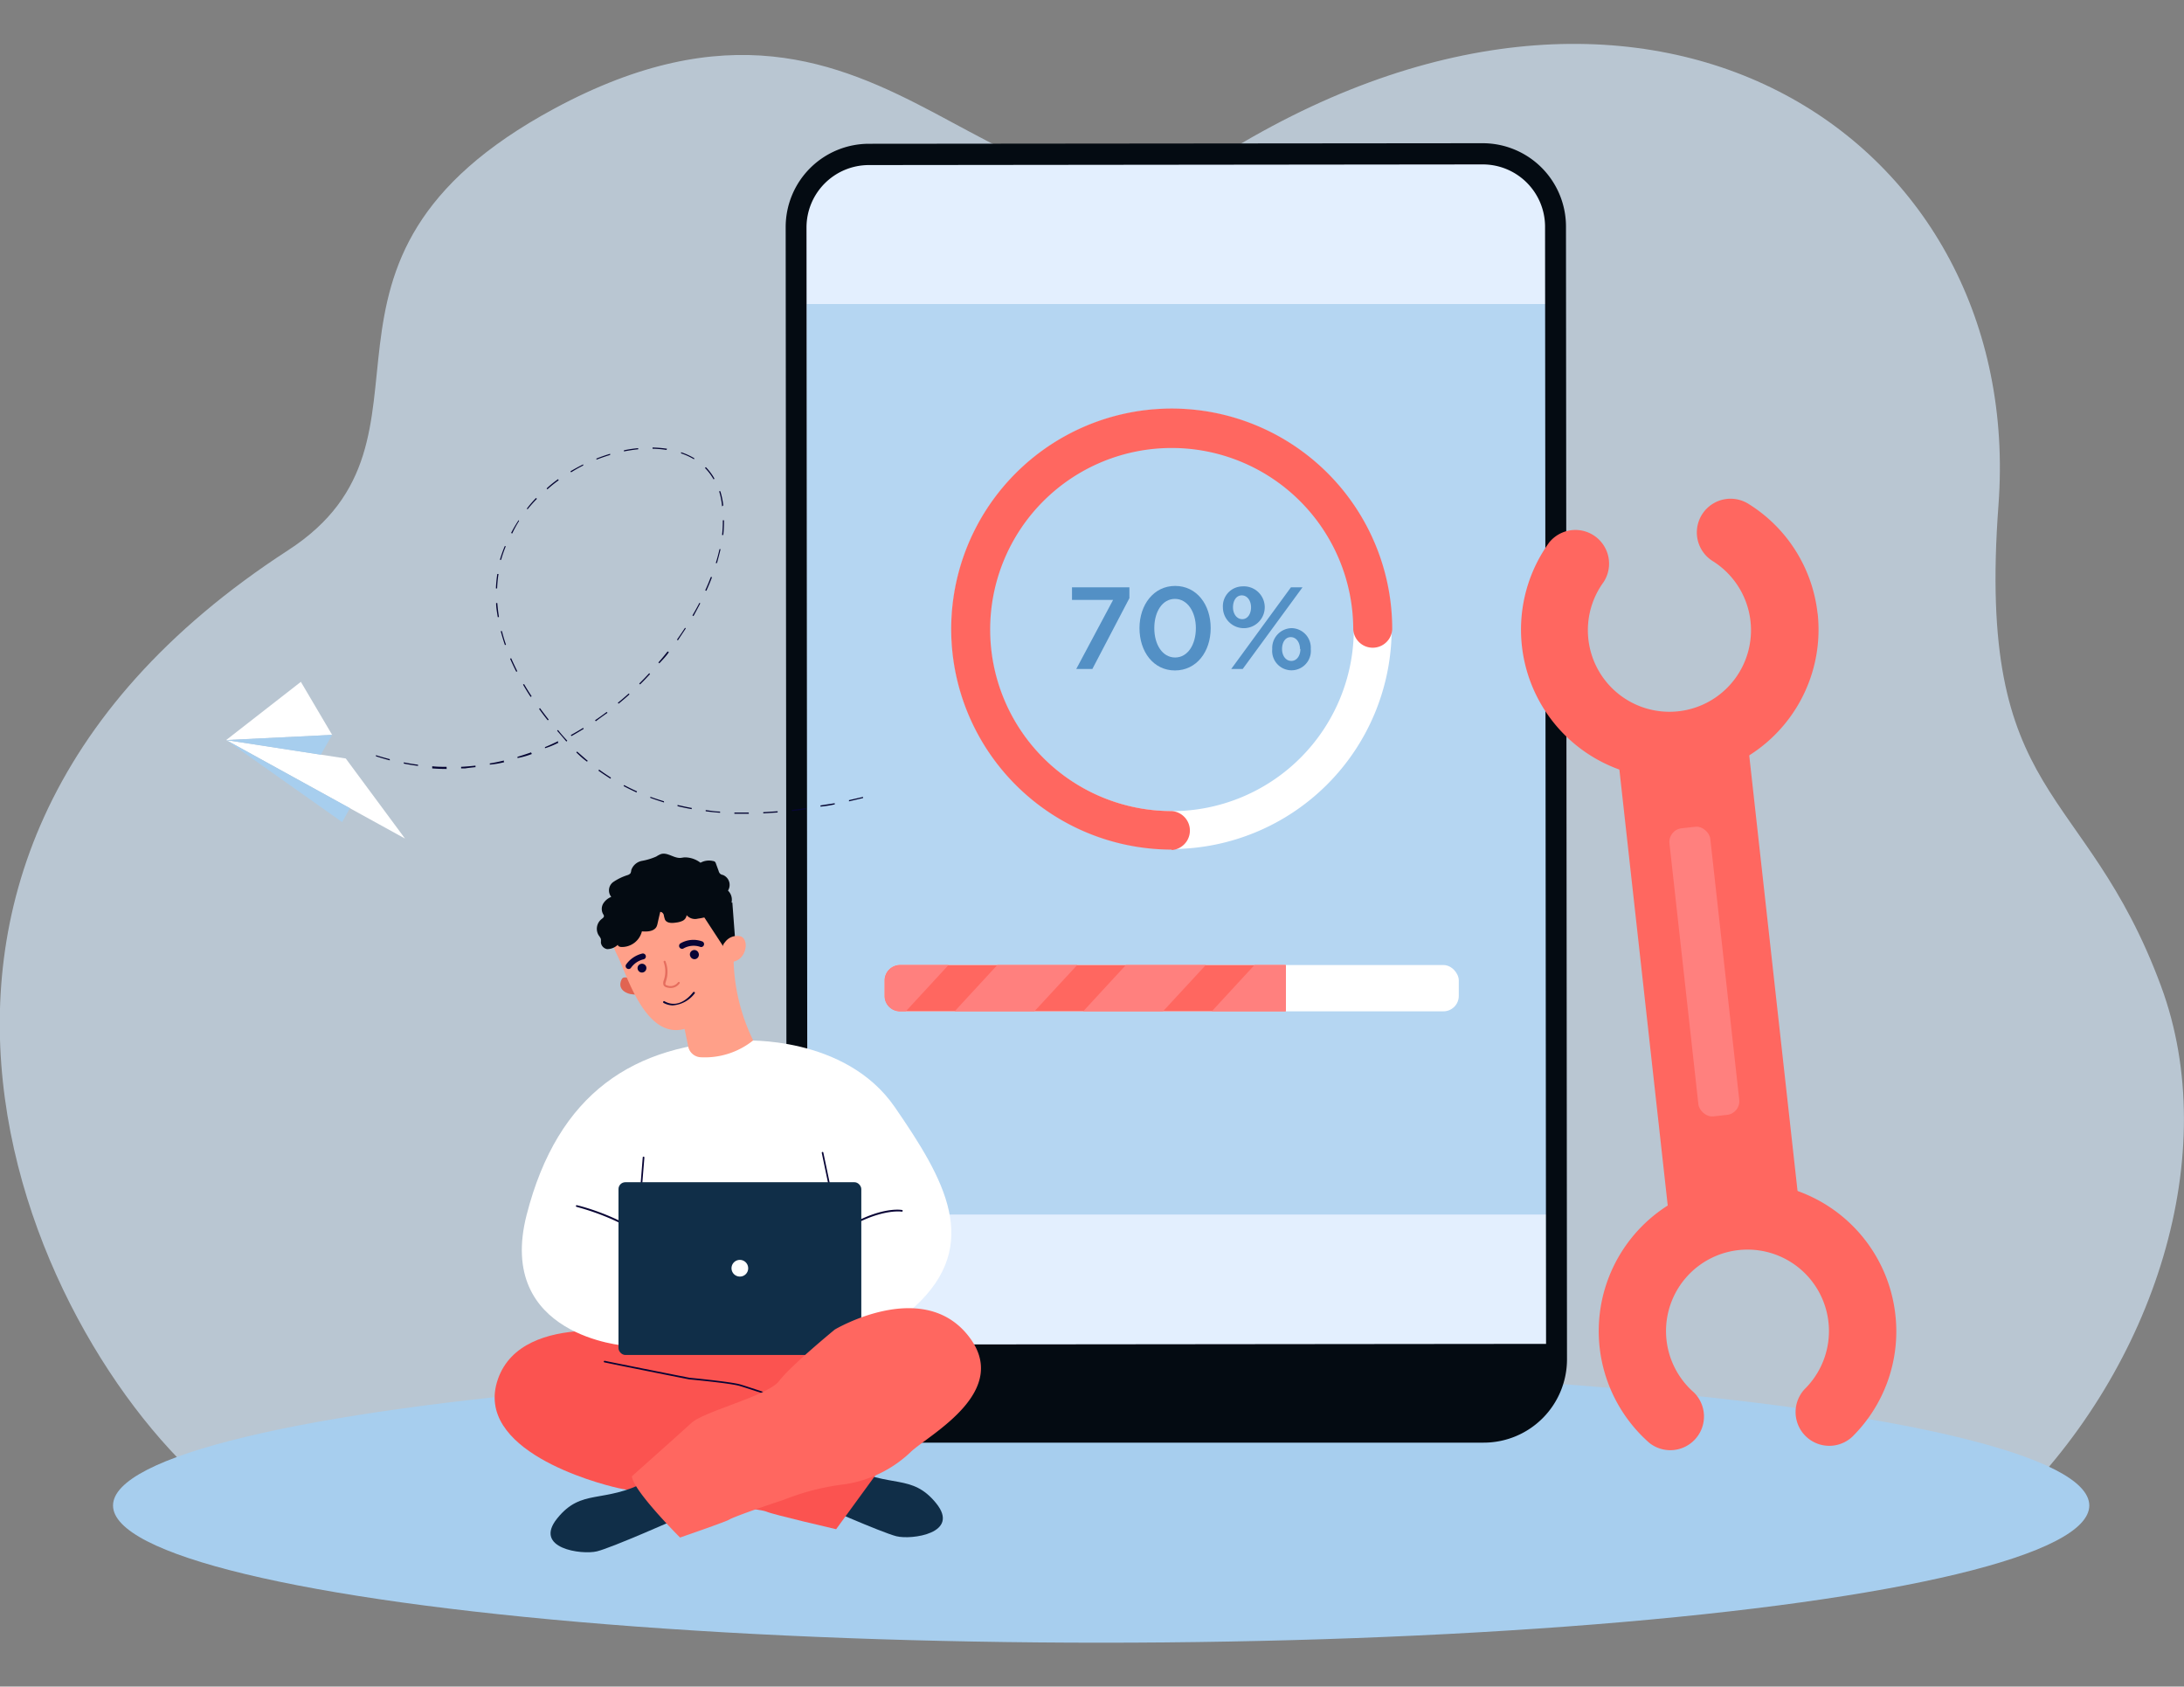 <svg id="Lager_1" data-name="Lager 1" xmlns="http://www.w3.org/2000/svg" viewBox="0 0 235.92 182.18"><rect x="0" y="0" width="235.92" height="182.18" fill="#808080" stroke="none"/><defs><style>.cls-1{opacity:0.7;}.cls-2{fill:#d1e4f5;}.cls-3{fill:#a7ceee;}.cls-4{fill:#e3effe;}.cls-5{fill:#040b12;}.cls-6{opacity:0.76;}.cls-7{fill:#102e48;}.cls-8{fill:#fb5350;}.cls-9{fill:#fff;}.cls-10{fill:#080435;}.cls-11{fill:#e16452;}.cls-12{fill:#ffa089;}.cls-13{fill:#e56d5e;}.cls-14{fill:#ff6760;}.cls-15{fill:#ff807e;}.cls-16{fill:#5390c5;}.cls-17{fill:#060633;}</style></defs><g class="cls-1"><path class="cls-2" d="M217.25,162.83c-5.58,5.46-12.55,4.66-19.62,4.19L25,162.6c-19.9-14.34-47.4-68.46,6.13-103.17,18.69-12.12-1.85-31.2,28.75-47.7,37.26-20.09,47.6,19.78,73.27,4.32,45.77-27.57,85.65-.86,82.73,38.49-2.41,32.3,9.31,29.74,17.54,51.93C240.14,124.55,232.79,147.64,217.25,162.83Z"/></g><ellipse class="cls-3" cx="118.95" cy="162.62" rx="106.74" ry="14.82"/><path class="cls-4" d="M160.67,16.62l-65.16.06a9.46,9.46,0,0,0-9.46,9.48l.1,115a13.63,13.63,0,0,0,13.64,13.62l58.39-.05a10,10,0,0,0,10-10.05L168.09,24A7.42,7.42,0,0,0,160.67,16.62Z"/><path class="cls-5" d="M161.77,154.68l-67.47.06a8.21,8.21,0,0,1-8.21-8.2v-1.3l82-.08v3.14A6.38,6.38,0,0,1,161.77,154.68Z"/><g class="cls-6"><rect class="cls-3" x="87.14" y="32.84" width="80.12" height="98.35"/></g><path class="cls-5" d="M160.26,155.83l-66.28,0a9,9,0,0,1-9-9l-.11-122.3a9,9,0,0,1,9-9l66.29-.06a9,9,0,0,1,9,9l.11,122.3A9,9,0,0,1,160.26,155.83Zm-66.41-138a6.74,6.74,0,0,0-6.73,6.74l.11,122.31A6.74,6.74,0,0,0,94,153.6l66.28-.06a6.74,6.74,0,0,0,6.73-6.75l-.11-122.3a6.73,6.73,0,0,0-6.74-6.73Z"/><path class="cls-7" d="M88.06,162.37s7.14,3.16,8.77,3.57,6.94-.31,4.29-3.57-4.9-1.53-9.69-4S88.06,162.37,88.06,162.37Z"/><path class="cls-8" d="M70,144.3s-13.53-3-16.21,4.66,10.53,11.23,13,11.78,8.08,1,9.35,1.43,6,.81,6.68,1.12,7.5,1.89,7.5,1.89l5.1-7-5.31-4.52-2.26-8.31Z"/><path class="cls-9" d="M80.29,112.4s11-.61,16.37,7.19,9.48,14.84,2.14,21.57-17.59,3.37-17.59,3.37l-13.61.84s-14.08-1-10.71-14.15S68.46,112.71,80.29,112.4Z"/><path class="cls-7" d="M73.26,164s-7.14,3.17-8.77,3.57-6.94-.3-4.29-3.57,4.9-1.53,9.69-4S73.26,164,73.26,164Z"/><path class="cls-10" d="M87.86,135.36a.07.07,0,0,1-.06,0,.08.08,0,0,1,0-.12c5.86-5.17,9.49-4.57,9.64-4.54a.09.09,0,0,1,.07.11.09.09,0,0,1-.1.07s-3.71-.62-9.49,4.49Z"/><path class="cls-10" d="M71.73,135.36l-.07,0c-3.68-3.69-9.3-4.94-9.36-5a.09.09,0,0,1,0-.18s5.73,1.28,9.45,5a.1.1,0,0,1,0,.13Z"/><path class="cls-10" d="M89.78,129a.09.09,0,0,1-.09-.07l-.92-4.39a.09.09,0,0,1,.07-.11.08.08,0,0,1,.1.07l.92,4.39a.09.09,0,0,1-.07.11Z"/><path class="cls-10" d="M69.13,129.85h0a.08.08,0,0,1-.08-.09l.38-4.74a.08.08,0,0,1,.1-.08.09.09,0,0,1,.08.09l-.39,4.74A.08.08,0,0,1,69.13,129.85Z"/><path class="cls-11" d="M68.22,105.79s-.84-.49-1.07,0c-.6,1.23.84,1.72,1.59,1.62Z"/><path class="cls-10" d="M85.49,151.45h0c-.66-.14-2.28-.67-3.71-1.14-.8-.26-1.49-.49-1.87-.6-1-.3-5.41-.71-5.45-.71s-8.26-1.64-9.17-1.84a.09.09,0,0,1-.07-.1.1.1,0,0,1,.11-.07c.91.2,9.07,1.82,9.15,1.83s4.42.42,5.48.72c.38.11,1.07.34,1.87.6,1.36.45,3,1,3.69,1.13a.09.09,0,0,1,.07.11A.1.1,0,0,1,85.49,151.45Z"/><path class="cls-12" d="M81.36,112.38a20.83,20.83,0,0,1-2.12-8.94c0-1-.09-2.23-.2-3.55A6.56,6.56,0,1,0,66.59,103a2.4,2.4,0,0,0,.11.23h0c1,2,3,9.07,7.25,7.91l.39,1.9a1.45,1.45,0,0,0,1.32,1.16,8.34,8.34,0,0,0,5.7-1.82Z"/><path class="cls-10" d="M68.92,104.78a.46.46,0,0,1,.22-.63.48.48,0,0,1,.64.21.49.49,0,0,1-.22.64A.47.47,0,0,1,68.92,104.78Z"/><path class="cls-10" d="M74.59,103.34a.48.48,0,1,1,.86-.42.49.49,0,0,1-.22.64A.48.48,0,0,1,74.59,103.34Z"/><path class="cls-10" d="M72.66,108.6a2.18,2.18,0,0,1-1-.28.11.11,0,0,1,0-.15.11.11,0,0,1,.15,0c1.7.92,3-.93,3.07-1a.11.11,0,0,1,.15,0,.1.1,0,0,1,0,.15A3.27,3.27,0,0,1,72.66,108.6Z"/><polygon class="cls-5" points="79.11 97.49 79.46 102.15 78.28 102.46 75.12 97.63 79.11 97.49"/><path class="cls-12" d="M78.05,102.42a.94.94,0,0,1,.26-.64,1.61,1.61,0,0,1,1.69-.64c1.08.37.56,3-1.35,2.75C78.65,103.89,78,103.68,78.05,102.42Z"/><path class="cls-13" d="M72.44,106.72a1.55,1.55,0,0,1-.4-.06.55.55,0,0,1-.35-.22.74.74,0,0,1,0-.52,2.92,2.92,0,0,0,0-2,.11.11,0,0,1,.07-.14.11.11,0,0,1,.13.07,3.1,3.1,0,0,1,.05,2.13c-.05.17-.09.29-.05.36s.1.08.22.12a1,1,0,0,0,1.14-.37.12.12,0,0,1,.15,0,.1.1,0,0,1,0,.15A1.19,1.19,0,0,1,72.44,106.72Z"/><path class="cls-10" d="M73.68,102.49a.33.33,0,0,1-.28-.16.32.32,0,0,1,.12-.44,2.77,2.77,0,0,1,2.34-.2.31.31,0,0,1,.17.41.31.31,0,0,1-.41.17,2.2,2.2,0,0,0-1.79.18A.28.28,0,0,1,73.68,102.49Z"/><path class="cls-10" d="M67.9,104.67a.3.3,0,0,1-.18-.06.31.31,0,0,1-.07-.45A3,3,0,0,1,69.38,103a.32.32,0,1,1,.11.63,2.32,2.32,0,0,0-1.33.91A.3.3,0,0,1,67.9,104.67Z"/><path class="cls-5" d="M78.64,96.2a1.16,1.16,0,0,0-.55-1.69.64.64,0,0,1-.26-.1.59.59,0,0,1-.2-.33l-.29-.79a.45.45,0,0,0-.14-.23A.6.6,0,0,0,77,93a1.89,1.89,0,0,0-1.33.19A2.8,2.8,0,0,0,74,92.61c-.19,0-.37.06-.56.06-.71,0-1.38-.64-2.06-.41a2.87,2.87,0,0,0-.49.26,6.78,6.78,0,0,1-1.55.47,1.51,1.51,0,0,0-1.15,1,.94.94,0,0,1-.08.33.66.66,0,0,1-.27.19,5.92,5.92,0,0,0-1.62.78,1.12,1.12,0,0,0-.19,1.59,1.78,1.78,0,0,0-.88.74,1.15,1.15,0,0,0,0,1.12.4.4,0,0,1,.09.21c0,.14-.14.23-.25.32a1.34,1.34,0,0,0-.3,1.79,1.39,1.39,0,0,1,.22.37,2.33,2.33,0,0,1,0,.38.82.82,0,0,0,.67.71,1.66,1.66,0,0,0,1.16-.47c0,.16.21.23.38.24a2.22,2.22,0,0,0,2.22-1.69c.58.06,1.3,0,1.57-.48a1.52,1.52,0,0,0,.12-.36c.09-.42.19-.84.29-1.26.18,0,.33.15.38.32a2.94,2.94,0,0,0,.14.53c.21.39.77.37,1.21.3a2.15,2.15,0,0,0,.71-.2.78.78,0,0,0,.41-.6,1.2,1.2,0,0,0,1.21.38,7.51,7.51,0,0,0,3-1.09c.35-.21.59-.3.66-.74A1.37,1.37,0,0,0,78.64,96.2Z"/><rect class="cls-7" x="66.81" y="127.7" width="26.23" height="18.66" rx="0.74"/><path class="cls-14" d="M90.18,143.61s9.28-5.51,14.28.51-3.87,10.71-6,12.64a13.11,13.11,0,0,1-7.24,3.57A26,26,0,0,0,84.68,162c-3.06,1-5.61,1.94-5.92,2.15s-5.3,1.93-5.3,1.93-5.1-5.09-5.2-6.62c0,0,5-4.45,6.42-5.75s8.26-2.92,9.49-4.55S90.18,143.61,90.18,143.61Z"/><path class="cls-9" d="M80.82,137a.9.9,0,1,0-.9.89A.89.89,0,0,0,80.82,137Z"/><path class="cls-9" d="M126.57,91.71A23.77,23.77,0,1,1,150.33,68,23.8,23.8,0,0,1,126.57,91.71Zm0-43.43A19.67,19.67,0,1,0,146.24,68,19.69,19.69,0,0,0,126.57,48.28Z"/><path class="cls-14" d="M126.57,91.77A23.82,23.82,0,1,1,150.39,68a2.11,2.11,0,0,1-4.21,0,19.61,19.61,0,1,0-19.61,19.61,2.11,2.11,0,0,1,0,4.21Z"/><rect class="cls-9" x="95.56" y="104.24" width="62.02" height="5" rx="1.66"/><path class="cls-14" d="M138.89,104.24v5H97.22a1.67,1.67,0,0,1-1.66-1.66V105.9a1.67,1.67,0,0,1,1.66-1.66Z"/><polygon class="cls-15" points="130.25 104.24 125.63 109.24 117.01 109.24 121.62 104.24 130.25 104.24"/><polygon class="cls-15" points="138.89 104.24 138.89 109.24 130.9 109.24 135.51 104.24 138.89 104.24"/><polygon class="cls-15" points="116.36 104.24 111.74 109.24 103.12 109.24 107.73 104.24 116.36 104.24"/><path class="cls-15" d="M102.46,104.24l-4.61,5h-.63a1.67,1.67,0,0,1-1.66-1.66V105.9a1.67,1.67,0,0,1,1.66-1.66Z"/><path class="cls-16" d="M120.24,64.8H115.8V63.44H122v1.17l-4,7.65h-1.74Z"/><path class="cls-16" d="M123.09,67.85c0-2.52,1.53-4.56,3.85-4.56s3.84,2,3.84,4.56-1.54,4.57-3.86,4.57S123.09,70.4,123.09,67.85Zm6.09,0c0-1.74-.9-3.16-2.26-3.16s-2.23,1.38-2.23,3.16.88,3.17,2.25,3.17S129.18,69.62,129.18,67.85Z"/><path class="cls-16" d="M132.1,65.6a2.14,2.14,0,0,1,2.09-2.26,2.26,2.26,0,1,1-2.09,2.26Zm7.35-2.16h1.25l-6.46,8.82H133Zm-4.31,2.16c0-.71-.4-1.29-1-1.29s-.95.58-.95,1.29.41,1.28,1,1.28S135.14,66.3,135.14,65.6Zm2.29,4.51a2.14,2.14,0,0,1,2.1-2.26,2.11,2.11,0,0,1,2.06,2.26,2.09,2.09,0,1,1-4.16,0Zm3,0c0-.71-.4-1.29-1-1.29s-.94.58-.94,1.29.4,1.28,1,1.28S140.47,70.82,140.47,70.11Z"/><rect class="cls-14" x="157.8" y="100.11" width="53.82" height="14.11" transform="translate(270.84 -88.23) rotate(83.67)"/><path class="cls-14" d="M196.34,66.29a16,16,0,0,0-7.46-11.86A3.64,3.64,0,0,0,185,60.6a8.81,8.81,0,1,1-11.78,2.28,3.64,3.64,0,0,0-5.87-4.29,16.07,16.07,0,1,0,29,7.7Z"/><path class="cls-14" d="M204.74,142a16.07,16.07,0,1,0-26.57,13.86,3.64,3.64,0,0,0,4.79-5.47,8.8,8.8,0,1,1,12-.36,3.64,3.64,0,0,0,5.12,5.17A16,16,0,0,0,204.74,142Z"/><rect class="cls-15" x="181.89" y="89.28" width="4.44" height="31.31" rx="1.48" transform="translate(-10.45 20.95) rotate(-6.33)"/><polygon class="cls-9" points="24.43 79.94 37.35 81.93 43.75 90.58 24.43 79.94"/><polygon class="cls-9" points="35.88 79.38 24.43 79.94 32.5 73.65 35.88 79.38"/><polygon class="cls-3" points="37.8 87.3 36.96 88.8 24.43 79.94 37.8 87.3"/><polygon class="cls-3" points="35.88 79.38 34.65 81.52 24.43 79.94 35.88 79.38"/><path class="cls-17" d="M84,87.76v-.13l-1.55.1v.13l.94-.06Zm3.09-.35v-.13c-.52.08-1,.14-1.55.2l0,.13C86.07,87.55,86.59,87.49,87.11,87.41Zm-6.21.36c-.52,0-1,0-1.55,0v.13l1.56,0Zm9.29-.89,0-.12L88.63,87l0,.13C89.16,87.08,89.67,87,90.19,86.88Zm-12.39.78c-.52,0-1-.09-1.55-.16l0,.13c.51.07,1,.12,1.56.16ZM93.23,86.2l0-.12-1.52.35,0,.13ZM74.72,87.27c-.52-.09-1-.2-1.53-.32l0,.13c.5.12,1,.23,1.53.32Zm-3-.72c-.49-.15-1-.31-1.47-.49l0,.12c.48.18,1,.35,1.48.5Zm-2.91-1.07c-.47-.21-.94-.44-1.39-.68l-.06.11c.45.24.93.47,1.4.69ZM66,84c-.43-.28-.87-.57-1.28-.87l-.08.11c.42.3.86.59,1.3.87Zm-2.51-1.82c-.39-.33-.78-.68-1.15-1l-.09.09c.37.36.76.72,1.16,1Zm-12.13.65,0-.13c-.51.06-1,.1-1.55.13V83l.43,0C50.64,82.94,51,82.9,51.4,82.86Zm-3.12,0c-.51,0-1,0-1.55-.06V83q.78.06,1.56.06Zm6.19-.55,0-.13c-.51.12-1,.23-1.52.31l0,.13C53.45,82.55,54,82.45,54.47,82.33Zm-9.28.32c-.51-.06-1-.15-1.53-.25l0,.13c.51.1,1,.18,1.54.25Zm12.27-1.21-.05-.12c-.48.17-1,.34-1.47.48l0,.13C56.47,81.78,57,81.62,57.46,81.44Zm-15.32.61c-.49-.13-1-.27-1.49-.43l0,.12c.5.16,1,.31,1.5.44Zm18.18-1.82,0-.12c-.47.23-.94.45-1.41.64l0,.12C59.38,80.67,59.86,80.46,60.32,80.23Zm1-.17c-.36-.39-.71-.78-1-1.16l-.1.08c.34.39.68.78,1,1.17Zm1.75-1.33L63,78.62c-.44.27-.89.53-1.34.78l.07.11C62.16,79.27,62.61,79,63.05,78.73ZM65.62,77l-.08-.1q-.62.47-1.26.9l.08.11C64.78,77.59,65.21,77.28,65.62,77Zm-6.35.73c-.32-.41-.64-.83-.94-1.24l-.1.08c.29.41.61.83.94,1.24ZM68,75l-.08-.09c-.39.34-.78.69-1.18,1l.08.1C67.24,75.67,67.64,75.33,68,75Zm-10.57.21c-.29-.44-.57-.89-.82-1.32l-.11.06c.25.44.53.89.82,1.33Zm12.79-2.4-.09-.09c-.35.38-.72.76-1.08,1.12l.09.09C69.53,73.55,69.89,73.17,70.24,72.79Zm2-2.37-.1-.08c-.32.4-.65.81-1,1.2l.1.09C71.62,71.23,72,70.83,72.27,70.42ZM55.88,72.51c-.23-.47-.46-.94-.66-1.41l-.12.05c.21.47.43.94.67,1.41Zm18.2-4.63L74,67.81c-.28.43-.57.86-.87,1.28l.1.08C73.5,68.74,73.8,68.31,74.08,67.88ZM54.66,69.65c-.17-.49-.32-1-.44-1.48l-.13,0c.13.49.28,1,.45,1.5Zm21-4.47-.11-.06c-.23.45-.49.91-.75,1.36l.11.07C75.16,66.09,75.41,65.63,75.64,65.18ZM53.9,66.65c-.08-.5-.14-1-.18-1.51v0h-.13v0c0,.5.1,1,.18,1.52Zm23-4.32-.12,0q-.27.72-.6,1.44l.12.05Q76.65,63.05,76.92,62.33ZM53.85,62l-.13,0a13.5,13.5,0,0,0-.15,1.56h.13A13.37,13.37,0,0,1,53.85,62Zm24-2.68-.13,0c-.11.49-.24,1-.4,1.5l.13,0C77.58,60.34,77.72,59.83,77.83,59.34ZM54.64,59l-.12,0A15.08,15.08,0,0,0,54,60.47l.13,0A12.62,12.62,0,0,1,54.64,59Zm23.57-2.8h-.13A14,14,0,0,1,78,57.79h.13A14,14,0,0,0,78.21,56.24Zm-22.15,0L56,56.22a15.32,15.32,0,0,0-.79,1.35l.12.06A12,12,0,0,1,56.06,56.29Zm22.07-1.61a8.13,8.13,0,0,0-.32-1.53l-.13,0A7.92,7.92,0,0,1,78,54.7ZM58,53.88l-.1-.09c-.36.38-.71.77-1,1.17L57,55A14,14,0,0,1,58,53.88Zm19.18-2.17L77,51.4a6.19,6.19,0,0,0-.75-.94l-.1.09a5.43,5.43,0,0,1,.74.92,3.21,3.21,0,0,1,.19.31Zm-16.83.16-.07-.11c-.43.31-.84.63-1.23,1l.08.1C59.53,52.49,59.94,52.17,60.36,51.87ZM63,50.28,63,50.16q-.7.35-1.38.75l.07.11A15,15,0,0,1,63,50.28Zm12-.78a6.92,6.92,0,0,0-1.43-.65l0,.12a7.19,7.19,0,0,1,1.4.64Zm-9.09-.36,0-.12c-.49.14-1,.32-1.48.51l0,.12C64.92,49.46,65.42,49.29,65.91,49.14Zm6.14-.67a12.78,12.78,0,0,0-1.56-.13v.13A10.9,10.9,0,0,1,72,48.6Zm-3.11.06v-.12a12.2,12.2,0,0,0-1.54.23l0,.12C67.93,48.66,68.44,48.58,68.94,48.53Z"/></svg>